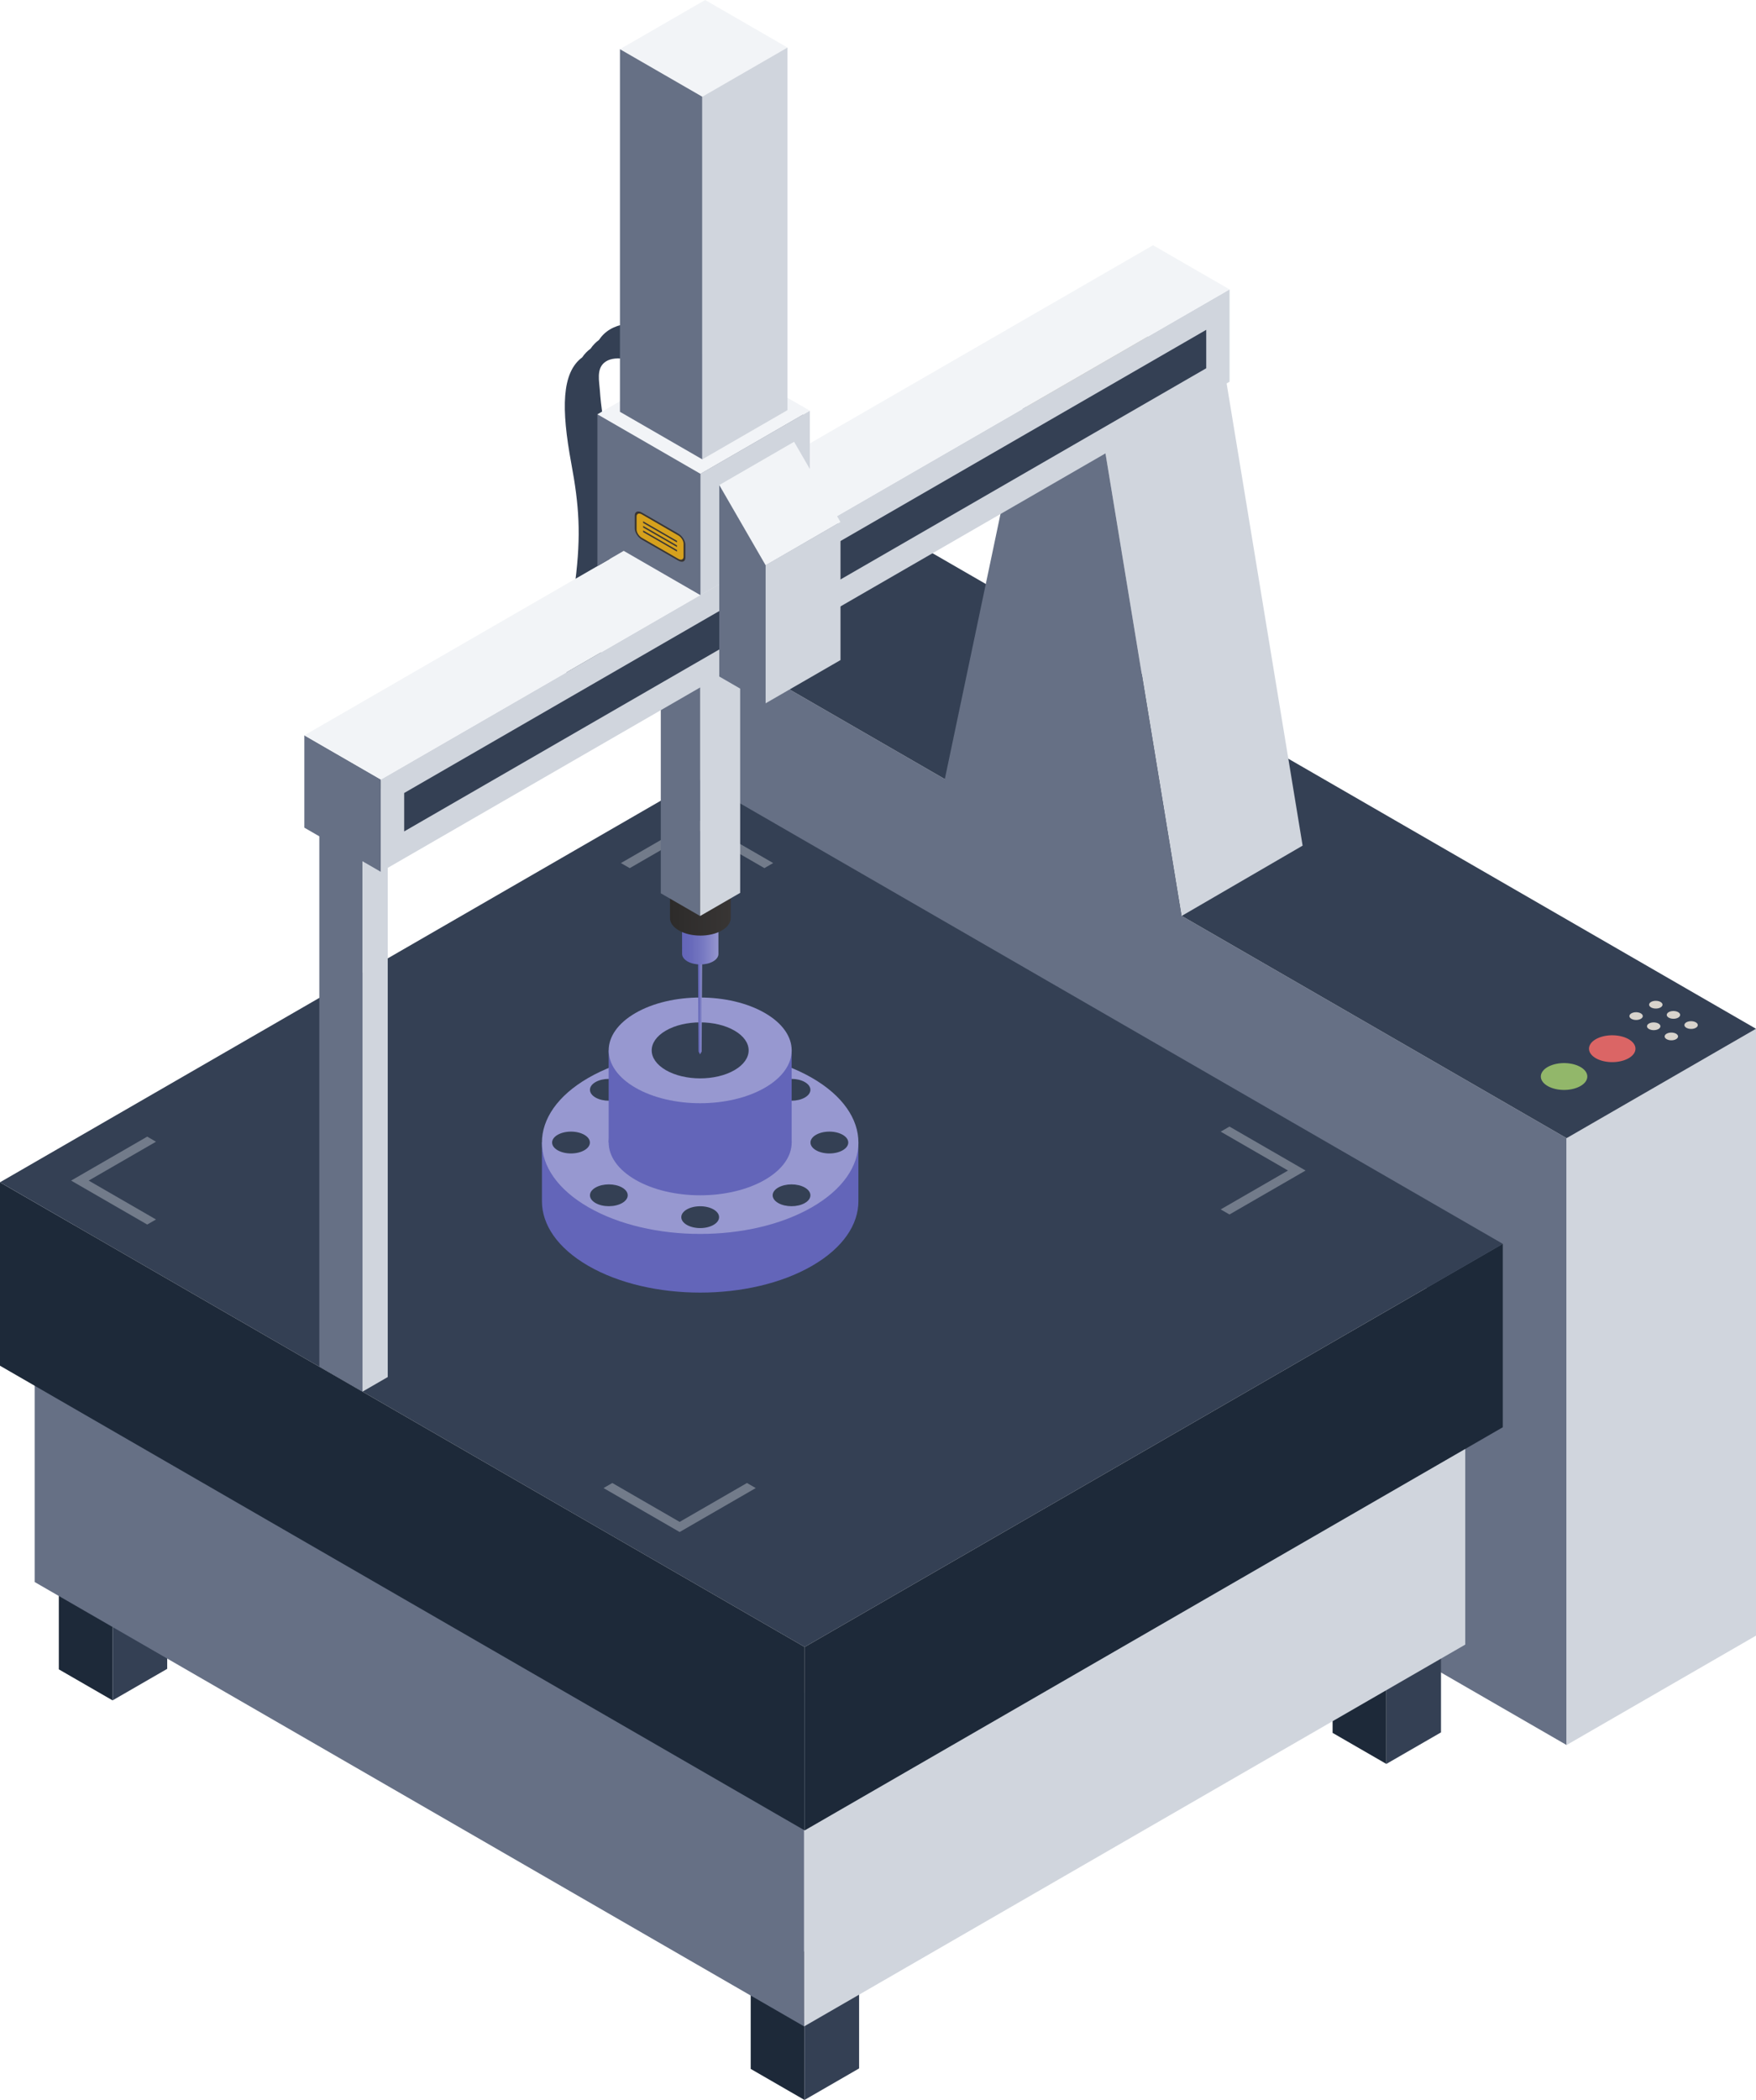 <?xml version="1.0" encoding="UTF-8"?>
<svg id="Layer_2" data-name="Layer 2" xmlns="http://www.w3.org/2000/svg" xmlns:xlink="http://www.w3.org/1999/xlink" viewBox="0 0 752.9 900.15">
  <defs>
    <style>
      .cls-1 {
        fill: url(#linear-gradient-2);
      }

      .cls-2 {
        fill: #383534;
      }

      .cls-3 {
        fill: #d8d3cc;
      }

      .cls-4 {
        fill: #9f9b90;
      }

      .cls-5 {
        fill: #1d2939;
      }

      .cls-6 {
        fill: #d6a11d;
      }

      .cls-7 {
        fill: #344054;
      }

      .cls-8 {
        fill: none;
        opacity: .4;
      }

      .cls-9 {
        fill: #e8e4df;
      }

      .cls-10 {
        fill: #3c3c3b;
      }

      .cls-11 {
        fill: url(#_Áåçûìÿííûé_ãðàäèåíò_117);
      }

      .cls-12 {
        fill: #9798d0;
      }

      .cls-13 {
        fill: #d0d5dd;
      }

      .cls-14 {
        fill: #db6565;
      }

      .cls-15 {
        fill: #92b76a;
      }

      .cls-16 {
        fill: #667085;
      }

      .cls-17 {
        fill: url(#linear-gradient);
      }

      .cls-18 {
        fill: #6365b9;
      }

      .cls-19 {
        fill: #b9b4a7;
      }

      .cls-20 {
        fill: #f2f4f7;
      }
    </style>
    <linearGradient id="linear-gradient" x1="301.12" y1="422.58" x2="299.2" y2="422.58" gradientUnits="userSpaceOnUse">
      <stop offset="0" stop-color="#9798d0"/>
      <stop offset=".04" stop-color="#9394ce"/>
      <stop offset=".41" stop-color="#787ac2"/>
      <stop offset=".74" stop-color="#686abb"/>
      <stop offset="1" stop-color="#6365b9"/>
    </linearGradient>
    <linearGradient id="linear-gradient-2" x1="308.04" y1="401.61" x2="292.43" y2="401.61" xlink:href="#linear-gradient"/>
    <linearGradient id="_Áåçûìÿííûé_ãðàäèåíò_117" data-name="Áåçûìÿííûé ãðàäèåíò 117" x1="287.26" y1="387.38" x2="313.31" y2="387.38" gradientUnits="userSpaceOnUse">
      <stop offset="0" stop-color="#2d2b2a"/>
      <stop offset="1" stop-color="#383534"/>
    </linearGradient>
  </defs>
  <g id="Illustration">
    <g id="CADCAM_Analysis" data-name="CADCAM Analysis">
      <g>
        <g id="Axonometric_Cube" data-name="Axonometric Cube">
          <polygon id="Cube_face_-_left" data-name="Cube face - left" class="cls-16" points="671.69 748.01 299.36 533.05 299.36 272.92 671.69 487.88 671.69 748.01"/>
          <polygon id="Cube_face_-_right" data-name="Cube face - right" class="cls-13" points="752.9 701.12 671.69 748.01 671.69 487.88 752.9 440.99 752.9 701.12"/>
          <polygon id="Cube_face_-_top" data-name="Cube face - top" class="cls-7" points="671.69 487.88 299.36 272.92 380.58 226.03 752.9 440.99 671.69 487.88"/>
        </g>
        <g id="Axonometric_Cube-2" data-name="Axonometric Cube">
          <polygon id="Cube_face_-_left-2" data-name="Cube face - left" class="cls-5" points="344.93 900.15 321.87 886.84 321.87 849.66 344.93 862.97 344.93 900.15"/>
          <polygon id="Cube_face_-_right-2" data-name="Cube face - right" class="cls-7" points="368.35 886.63 344.93 900.15 344.93 862.97 368.35 849.44 368.35 886.63"/>
          <polygon id="Cube_face_-_top-2" data-name="Cube face - top" class="cls-2" points="344.93 862.97 321.87 849.66 345.3 836.13 368.35 849.44 344.93 862.97"/>
        </g>
        <g id="Axonometric_Cube-3" data-name="Axonometric Cube">
          <polygon id="Cube_face_-_left-3" data-name="Cube face - left" class="cls-5" points="48.27 728.87 25.22 715.57 25.22 678.38 48.27 691.69 48.27 728.87"/>
          <polygon id="Cube_face_-_right-3" data-name="Cube face - right" class="cls-7" points="71.69 715.35 48.27 728.87 48.27 691.69 71.69 678.17 71.69 715.35"/>
          <polygon id="Cube_face_-_top-3" data-name="Cube face - top" class="cls-2" points="48.27 691.69 25.22 678.38 48.64 664.86 71.69 678.17 48.27 691.69"/>
        </g>
        <g id="Axonometric_Cube-4" data-name="Axonometric Cube">
          <polygon id="Cube_face_-_left-4" data-name="Cube face - left" class="cls-5" points="594.41 756.11 571.36 742.8 571.36 705.62 594.41 718.92 594.41 756.11"/>
          <polygon id="Cube_face_-_right-4" data-name="Cube face - right" class="cls-7" points="617.84 742.59 594.41 756.11 594.41 718.92 617.84 705.4 617.84 742.59"/>
          <polygon id="Cube_face_-_top-4" data-name="Cube face - top" class="cls-2" points="594.41 718.92 571.36 705.62 594.78 692.09 617.84 705.4 594.41 718.92"/>
        </g>
        <g id="Axonometric_Cube-5" data-name="Axonometric Cube">
          <polygon id="Cube_face_-_left-5" data-name="Cube face - left" class="cls-16" points="344.78 868.62 14.87 678.14 14.87 534.94 344.78 725.41 344.78 868.62"/>
          <polygon id="Cube_face_-_right-5" data-name="Cube face - right" class="cls-13" points="628.24 704.96 344.78 868.62 344.78 725.41 628.24 561.75 628.24 704.96"/>
          <polygon id="Cube_face_-_top-5" data-name="Cube face - top" class="cls-9" points="344.78 725.41 14.87 534.94 298.33 371.28 628.24 561.75 344.78 725.41"/>
        </g>
        <g id="Axonometric_Cube-6" data-name="Axonometric Cube">
          <polygon id="Cube_face_-_left-6" data-name="Cube face - left" class="cls-5" points="345.01 784.61 0 585.42 0 506.79 345.01 705.98 345.01 784.61"/>
          <polygon id="Cube_face_-_right-6" data-name="Cube face - right" class="cls-5" points="644.33 611.8 345.01 784.61 345.01 705.98 644.33 533.17 644.33 611.8"/>
          <polygon id="Cube_face_-_top-6" data-name="Cube face - top" class="cls-7" points="345.01 705.98 0 506.79 299.32 333.98 644.33 533.17 345.01 705.98"/>
        </g>
        <g>
          <path class="cls-15" d="m673.19,455.89c5.32.82,8.47,3.98,7.05,7.05-1.42,3.07-6.89,4.89-12.21,4.07-5.32-.82-8.47-3.98-7.05-7.05,1.42-3.07,6.89-4.89,12.21-4.07Z"/>
          <path class="cls-14" d="m693.84,443.97c5.32.82,8.47,3.98,7.05,7.05-1.42,3.07-6.89,4.89-12.21,4.07-5.32-.82-8.47-3.98-7.05-7.05,1.42-3.07,6.89-4.89,12.21-4.07Z"/>
          <g>
            <g>
              <path class="cls-3" d="m702.23,433.95c1.53.24,2.45,1.15,2.04,2.03-.41.89-1.99,1.41-3.52,1.17s-2.45-1.15-2.03-2.03c.41-.89,1.99-1.41,3.52-1.17Z"/>
              <path class="cls-3" d="m710.69,429.06c1.53.24,2.45,1.15,2.03,2.03-.41.89-1.99,1.41-3.52,1.17-1.53-.24-2.45-1.15-2.04-2.03.41-.89,1.99-1.41,3.52-1.17Z"/>
            </g>
            <g>
              <path class="cls-3" d="m709.79,438.31c1.53.24,2.45,1.15,2.03,2.04-.41.89-1.99,1.41-3.52,1.17-1.53-.24-2.45-1.15-2.04-2.04.41-.89,1.99-1.41,3.52-1.17Z"/>
              <path class="cls-3" d="m718.25,433.43c1.53.24,2.45,1.15,2.03,2.04-.41.89-1.99,1.41-3.52,1.17-1.53-.24-2.45-1.15-2.03-2.04.41-.89,1.99-1.41,3.52-1.17Z"/>
            </g>
            <g>
              <path class="cls-3" d="m717.35,442.67c1.53.24,2.45,1.15,2.03,2.03-.41.89-1.99,1.41-3.52,1.17-1.53-.24-2.45-1.15-2.03-2.03.41-.89,1.99-1.41,3.52-1.17Z"/>
              <path class="cls-3" d="m725.81,437.79c1.53.24,2.45,1.15,2.04,2.03-.41.89-1.99,1.41-3.52,1.17s-2.45-1.15-2.03-2.03c.41-.89,1.99-1.41,3.52-1.17Z"/>
            </g>
          </g>
        </g>
      </g>
      <g>
        <g>
          <path class="cls-18" d="m368.06,489.75h-135.7v25.15h0c0,10.03,6.62,20.05,19.87,27.7,26.5,15.3,69.46,15.3,95.95,0,13.25-7.65,19.87-17.67,19.87-27.7h0v-25.15Z"/>
          <path class="cls-12" d="m252.23,462.05c-26.5,15.3-26.5,40.1,0,55.4,26.5,15.3,69.46,15.3,95.95,0,26.5-15.3,26.5-40.1,0-55.4-26.5-15.3-69.45-15.3-95.95,0Z"/>
        </g>
        <g>
          <path class="cls-7" d="m266.77,509.06c3.16,1.83,3.16,4.79,0,6.61s-8.29,1.83-11.45,0c-3.16-1.83-3.16-4.79,0-6.61,3.16-1.83,8.29-1.83,11.45,0Z"/>
          <path class="cls-7" d="m345.1,463.84c3.16,1.83,3.16,4.79,0,6.61-3.16,1.83-8.29,1.83-11.45,0-3.16-1.83-3.16-4.79,0-6.61,3.16-1.83,8.29-1.83,11.45,0Z"/>
          <path class="cls-7" d="m333.65,509.06c3.16-1.83,8.29-1.83,11.45,0,3.16,1.83,3.16,4.79,0,6.61-3.16,1.83-8.29,1.83-11.45,0-3.16-1.83-3.16-4.79,0-6.61Z"/>
          <path class="cls-7" d="m255.32,463.84c3.16-1.83,8.29-1.83,11.45,0s3.16,4.79,0,6.61c-3.16,1.83-8.29,1.83-11.45,0-3.16-1.83-3.16-4.79,0-6.61Z"/>
          <path class="cls-7" d="m300.21,517.06c4.47,0,8.1,2.09,8.1,4.68s-3.63,4.68-8.1,4.68-8.1-2.09-8.1-4.68,3.63-4.68,8.1-4.68Z"/>
          <path class="cls-10" d="m300.21,453.1c4.47,0,8.1,2.09,8.1,4.68s-3.63,4.68-8.1,4.68-8.1-2.09-8.1-4.68,3.63-4.68,8.1-4.68Z"/>
          <ellipse class="cls-7" cx="355.6" cy="489.75" rx="8.1" ry="4.68"/>
          <ellipse class="cls-7" cx="244.82" cy="489.75" rx="8.1" ry="4.68"/>
        </g>
        <g>
          <rect class="cls-18" x="260.97" y="450.25" width="78.46" height="39.47"/>
          <path class="cls-18" d="m272.47,473.7c-15.32,8.85-15.32,23.19,0,32.03,15.32,8.85,40.16,8.85,55.48,0,15.32-8.85,15.32-23.19,0-32.03-15.32-8.85-40.16-8.85-55.48,0Z"/>
          <path class="cls-12" d="m272.47,434.23c-15.32,8.85-15.32,23.19,0,32.03,15.32,8.85,40.16,8.85,55.48,0,15.32-8.85,15.32-23.19,0-32.03-15.32-8.85-40.16-8.85-55.48,0Z"/>
        </g>
        <path class="cls-7" d="m285.51,441.76c-8.12,4.69-8.12,12.28,0,16.97,8.12,4.69,21.28,4.69,29.39,0,8.12-4.69,8.12-12.28,0-16.97-8.12-4.69-21.28-4.69-29.39,0Z"/>
      </g>
      <path class="cls-7" d="m289.45,140.81c-17.51-4.35-27.69-2.53-32.65,4.92-1.39,1.03-2.59,2.25-3.57,3.71-1.4,1.03-2.61,2.26-3.59,3.73-8.86,6.55-9.03,21.99-4.72,45.32,3.38,18.16,4.27,30.59,1.74,50.69-2.49,19.8-4.07,33.53-3.93,43.49,5.01-3.24,9.99-6.52,14.97-9.8-.28-9.43,1.21-23.2,3.86-44.33,2.31-18.33,1.92-31.86-1.39-49.94-1.28-7.06-2.5-14.17-2.98-21.34-.26-3.78-1.47-8.9,1.82-11.74,4.13-3.57,11.73-1.16,16.38-.1l3.34-3.46c-2.78-.69-5.45-1.27-7.88-1.66,2.44.27,5.17.77,8.1,1.43l3.37-3.5c-2.73-.67-5.35-1.25-7.74-1.63,2.4.27,5.08.76,7.96,1.4l3.37-3.5c-2.71-.67-5.3-1.23-7.67-1.61,2.38.27,5.04.76,7.89,1.39l3.36-3.49Z"/>
      <g class="cls-8">
        <polygon class="cls-13" points="63.12 524.9 66.88 522.73 38.02 506.06 66.88 489.4 63.12 487.22 30.49 506.06 63.12 524.9"/>
        <polygon class="cls-13" points="266.23 369.95 270 372.13 298.87 355.46 327.74 372.12 331.5 369.95 298.87 351.11 266.23 369.95"/>
        <polygon class="cls-13" points="262.53 635.69 258.77 637.86 291.4 656.7 324.03 637.86 320.27 635.69 291.4 652.36 262.53 635.69"/>
        <polygon class="cls-13" points="552.25 501.75 523.38 518.42 527.15 520.59 559.78 501.75 527.15 482.91 523.38 485.08 552.25 501.75"/>
      </g>
      <g id="Axonometric_Cube-7" data-name="Axonometric Cube">
        <polygon id="Cube_face_-_left-7" data-name="Cube face - left" class="cls-16" points="155.42 596.53 136.91 585.84 136.91 332.04 155.42 342.73 155.42 596.53"/>
        <polygon id="Cube_face_-_right-7" data-name="Cube face - right" class="cls-13" points="166.25 590.27 155.42 596.53 155.42 342.73 166.25 336.48 166.25 590.27"/>
        <polygon id="Cube_face_-_top-7" data-name="Cube face - top" class="cls-19" points="155.42 342.73 136.91 332.04 147.74 325.79 166.25 336.48 155.42 342.73"/>
      </g>
      <g>
        <polygon class="cls-13" points="473.9 193.8 525.81 163.63 558.51 362.48 506.6 392.65 473.9 193.8"/>
        <polygon class="cls-4" points="438.8 173.54 490.72 143.37 525.81 163.63 473.9 193.8 438.8 173.54"/>
        <polygon class="cls-16" points="473.9 193.8 506.6 392.65 450.41 379.77 405.08 334.03 438.8 173.54 473.9 193.8"/>
      </g>
      <g>
        <g>
          <path class="cls-17" d="m300.16,393.21c-.54,0-.97.43-.96.96l.29,56.56.67,1.22.67-1.22.29-56.56c.01-.52-.41-.96-.96-.96Z"/>
          <path class="cls-1" d="m308.02,389.85l-15.59-.04.02,19.07c0,1.16.77,2.33,2.3,3.22,3.04,1.76,7.99,1.77,11.02,0,1.51-.88,2.26-2.02,2.26-3.17l-.02-19.08Z"/>
          <path class="cls-11" d="m313.3,381.21c-.02-1.91-1.28-3.82-3.8-5.28-5.09-2.94-13.34-2.94-18.42,0-3.4,1.96-4.32,4.72-3.18,7.22-.28-.61-.63-1.21-.64-1.83v12.27c.03,1.9,1.3,3.8,3.82,5.25,5.09,2.94,13.34,2.94,18.42,0,2.57-1.49,3.85-3.44,3.81-5.39v-12.2c0-.06-.01-.05-.01-.04Z"/>
        </g>
        <g id="Axonometric_Cube-8" data-name="Axonometric Cube">
          <polygon id="Cube_face_-_left-8" data-name="Cube face - left" class="cls-16" points="300.18 392.65 283.32 382.91 283.32 269.38 300.18 279.12 300.18 392.65"/>
          <polygon id="Cube_face_-_right-8" data-name="Cube face - right" class="cls-13" points="317.35 382.73 300.18 392.65 300.18 279.12 317.35 269.21 317.35 382.73"/>
        </g>
        <g id="Axonometric_Cube-9" data-name="Axonometric Cube">
          <polygon id="Cube_face_-_left-9" data-name="Cube face - left" class="cls-16" points="163.29 373.72 130.49 354.78 130.49 315.21 163.29 334.15 163.29 373.72"/>
          <polygon id="Cube_face_-_right-9" data-name="Cube face - right" class="cls-13" points="527.18 163.63 163.29 373.72 163.29 334.15 527.18 124.06 527.18 163.63"/>
          <polygon class="cls-7" points="173.29 339.92 517.18 141.38 517.18 157.86 173.29 356.39 173.29 339.92"/>
          <polygon id="Cube_face_-_top-8" data-name="Cube face - top" class="cls-20" points="163.29 334.15 130.49 315.21 494.38 105.12 527.18 124.06 163.29 334.15"/>
        </g>
        <g>
          <g id="Axonometric_Cube-10" data-name="Axonometric Cube">
            <polygon id="Cube_face_-_left-10" data-name="Cube face - left" class="cls-16" points="300.33 255.12 267.43 236.13 256.14 242.68 256.14 177.59 344.53 177.59 300.33 255.12"/>
            <polygon id="Cube_face_-_right-10" data-name="Cube face - right" class="cls-13" points="347.22 228.05 300.33 255.12 300.33 203.11 347.22 176.04 347.22 228.05"/>
            <polygon id="Cube_face_-_top-9" data-name="Cube face - top" class="cls-20" points="300.33 203.11 256.14 177.59 303.02 150.52 347.22 176.04 300.33 203.11"/>
          </g>
          <g id="Axonometric_Cube-11" data-name="Axonometric Cube">
            <polygon id="Cube_face_-_left-11" data-name="Cube face - left" class="cls-16" points="328.27 301.47 308.39 289.99 308.39 207.88 359.28 224.37 328.27 301.47"/>
            <polygon id="Cube_face_-_right-11" data-name="Cube face - right" class="cls-13" points="360.37 282.94 328.27 301.47 328.27 242.27 360.37 223.74 360.37 282.94"/>
            <rect id="Cube_face_-_top-10" data-name="Cube face - top" class="cls-20" x="315.85" y="195.95" width="37.06" height="39.72" transform="translate(-63.12 196.34) rotate(-30.03)"/>
          </g>
          <g>
            <g>
              <path class="cls-2" d="m275.17,231.28c-1.66-.96-3.01-3.09-3.01-4.75v-5.57c0-1.66,1.35-2.23,3.01-1.27l15.68,9.05c1.66.96,3.01,3.09,3.01,4.75v5.57c0,1.66-1.35,2.23-3.01,1.27l-15.68-9.05Z"/>
              <path class="cls-6" d="m290.85,239.56l-15.68-9.05c-1.23-.71-2.23-2.29-2.23-3.52v-5.57c0-1.23,1-1.65,2.23-.94l15.68,9.05c1.23.71,2.23,2.29,2.23,3.52v5.57c0,1.23-1,1.65-2.23.94Z"/>
            </g>
            <g>
              <polygon class="cls-2" points="290.27 232.52 275.75 224.14 275.75 223.45 290.27 231.84 290.27 232.52"/>
              <polygon class="cls-2" points="290.27 234.48 275.75 226.1 275.75 225.42 290.27 233.8 290.27 234.48"/>
              <polygon class="cls-2" points="290.27 236.45 275.75 228.07 275.75 227.38 290.27 235.77 290.27 236.45"/>
            </g>
          </g>
          <g id="Axonometric_Cube-12" data-name="Axonometric Cube">
            <polygon id="Cube_face_-_top-11" data-name="Cube face - top" class="cls-20" points="301.11 41.46 265.81 21.09 302.34 0 337.63 20.38 301.11 41.46"/>
            <polygon id="Cube_face_-_left-12" data-name="Cube face - left" class="cls-16" points="301.11 196.9 265.81 176.52 265.81 21.09 301.11 41.46 301.11 196.9"/>
            <polygon id="Cube_face_-_right-12" data-name="Cube face - right" class="cls-13" points="337.63 175.81 301.11 196.9 301.11 41.46 337.63 20.38 337.63 175.81"/>
          </g>
        </g>
      </g>
    </g>
  </g>
</svg>